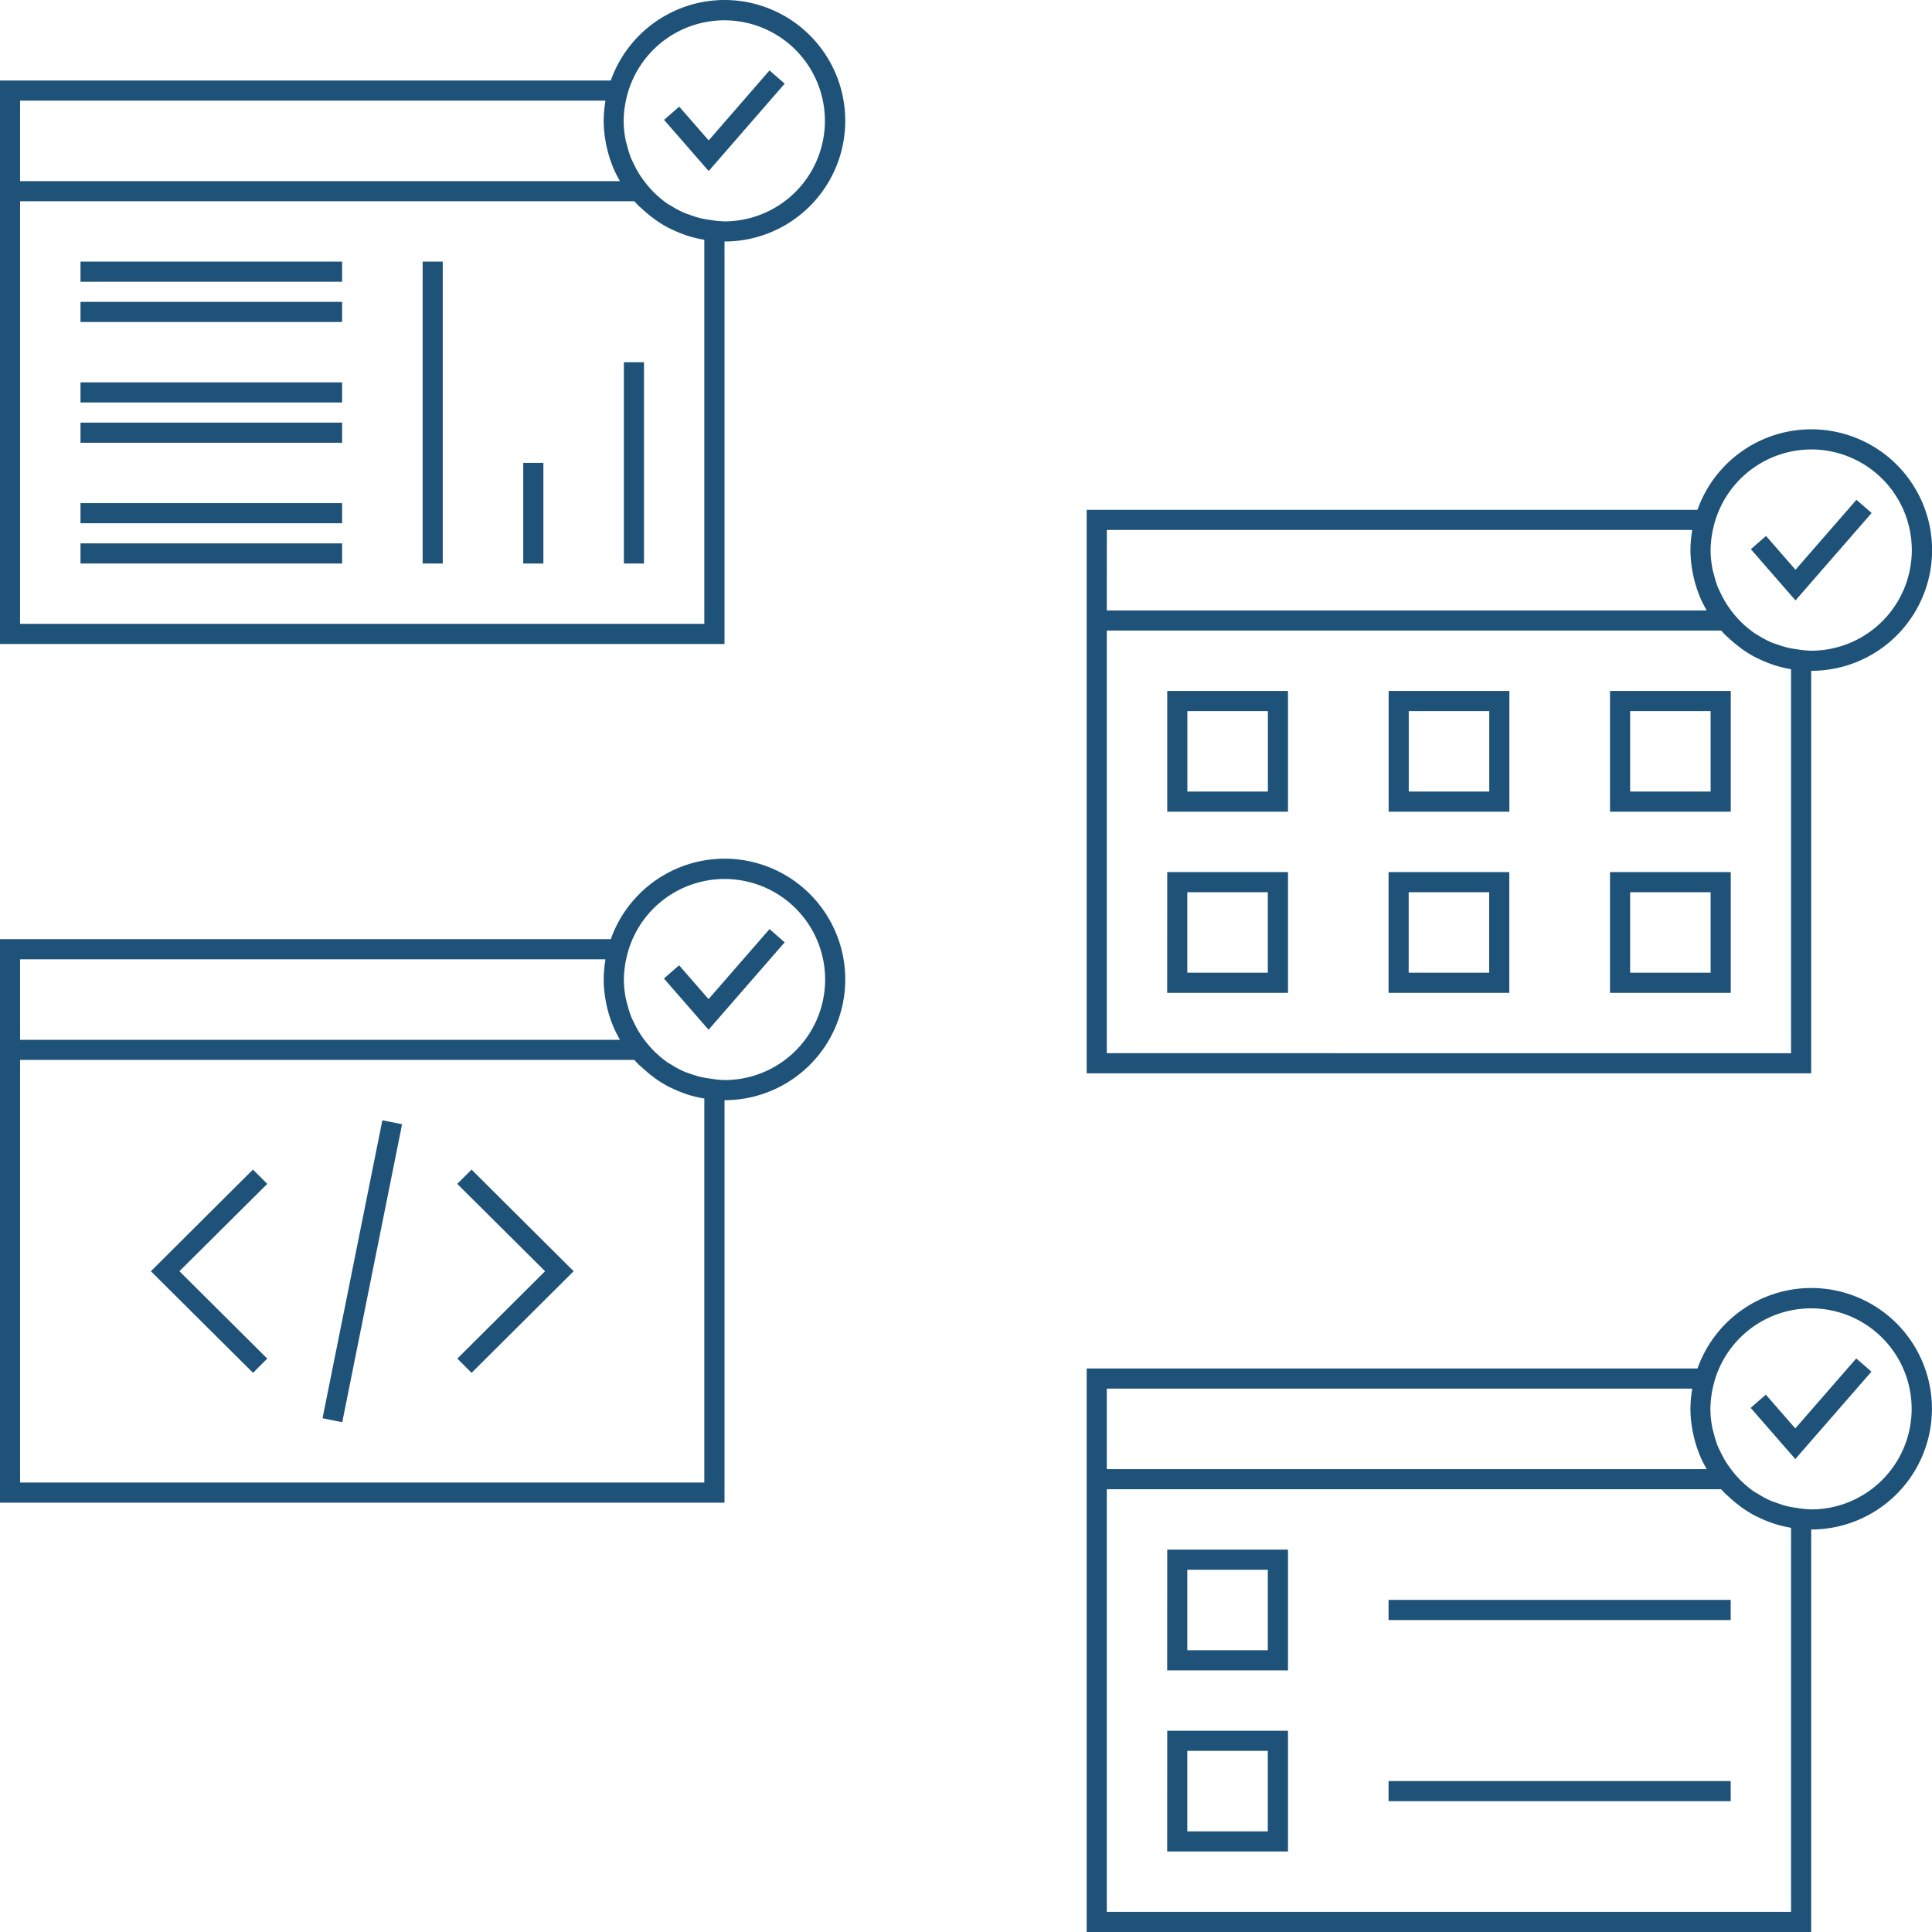 <svg xmlns="http://www.w3.org/2000/svg" viewBox="0 0 60 60"><path d="M56.248,20.833a3.75,3.75,0,1,0-3.531-5H33.748v17.5h22.5Zm0-6.875a3.125,3.125,0,1,1,0,6.25,3.078,3.078,0,0,1-.442-.044c-.1-.013-.192-.028-.286-.05a3.024,3.024,0,0,1-.327-.1c-.069-.024-.14-.045-.207-.075a3.011,3.011,0,0,1-.395-.215c-.033-.02-.069-.036-.1-.058a3.141,3.141,0,0,1-.749-.733c-.046-.063-.091-.126-.132-.192a2.9,2.9,0,0,1-.169-.31c-.032-.067-.066-.133-.094-.2a3.272,3.272,0,0,1-.112-.36c-.017-.065-.039-.13-.052-.2a3.138,3.138,0,0,1-.059-.586,3.187,3.187,0,0,1,.056-.557c.01-.052.021-.1.033-.154A3.127,3.127,0,0,1,56.248,13.958Zm-21.875,2.5H52.55c0,.022,0,.044-.006.066a3.821,3.821,0,0,0-.046.559,3.726,3.726,0,0,0,.03.451c.005.041.012.08.018.12.017.113.04.224.067.333.01.04.019.08.031.12a3.656,3.656,0,0,0,.125.37c.007.017.012.035.02.052a3.527,3.527,0,0,0,.19.385c.008.015.013.03.021.044H34.373Zm21.25,16.25H34.373V19.583H53.452c.047.054.095.1.143.152.02.02.044.036.064.055a3.877,3.877,0,0,0,.309.264c.042.033.084.065.128.1a3.5,3.5,0,0,0,.405.25c.031.016.063.03.094.045a3.582,3.582,0,0,0,.428.18l.057.021a3.728,3.728,0,0,0,.53.13l.013,0ZM36.248,30.833H40v-3.75h-3.75Zm.625-3.125h2.5v2.5h-2.5Zm6.25,3.125h3.75v-3.75h-3.75Zm.625-3.125h2.5v2.5h-2.5ZM50,30.833h3.75v-3.75H50Zm.625-3.125h2.5v2.5h-2.5Zm-14.375-2.5H40v-3.75h-3.75Zm.625-3.125h2.5v2.5h-2.5Zm6.25,3.125h3.75v-3.75h-3.75Zm.625-3.125h2.5v2.5h-2.5ZM50,25.208h3.75v-3.75H50Zm.625-3.125h2.5v2.5h-2.5Zm5.136-3.437-1.386-1.59.471-.411.915,1.049,1.893-2.173.471.41ZM36.248,57.5H40V53.75h-3.75Zm.625-3.125h2.5v2.5h-2.5Zm-.625-2.5H40v-3.75h-3.75Zm.625-3.125h2.5v2.5h-2.5Zm6.25.937H53.748v.625H43.123Zm0,5.625H53.748v.625H43.123ZM56.248,40a3.753,3.753,0,0,0-3.531,2.5H33.748V60h22.5V47.5a3.75,3.75,0,0,0,0-7.5ZM34.373,43.125H52.55c0,.021,0,.044-.006.065a3.823,3.823,0,0,0-.046.56,3.726,3.726,0,0,0,.03.451c.005.04.012.08.018.12.017.112.04.223.067.332.01.041.019.081.031.12a3.574,3.574,0,0,0,.125.37c.007.018.012.036.02.053a3.527,3.527,0,0,0,.19.385c.008.014.013.03.021.044H34.373Zm21.25,4.32v11.93H34.373V46.25H53.452c.047.053.095.1.143.152.022.022.047.038.07.059a3.69,3.69,0,0,0,.3.258c.044.033.087.067.131.1a3.691,3.691,0,0,0,.4.248c.032.017.065.031.1.047a3.759,3.759,0,0,0,.424.178l.058.021a3.764,3.764,0,0,0,.53.131Zm.625-.57a3.079,3.079,0,0,1-.442-.045,2.824,2.824,0,0,1-.287-.05,2.765,2.765,0,0,1-.324-.1c-.07-.025-.141-.046-.209-.076a3.053,3.053,0,0,1-.4-.216c-.032-.02-.066-.035-.1-.056a3.149,3.149,0,0,1-.75-.734c-.046-.062-.091-.125-.132-.191a3,3,0,0,1-.169-.31c-.032-.067-.066-.134-.094-.2a3.34,3.34,0,0,1-.112-.36c-.017-.066-.039-.13-.052-.2a3.138,3.138,0,0,1-.059-.586,3.208,3.208,0,0,1,.056-.558c.01-.052.021-.1.033-.154a3.122,3.122,0,1,1,3.036,3.837Zm1.4-4.688.471.411-2.364,2.714-1.386-1.589.471-.411.915,1.049ZM2.5,8.125h8.125V8.75H2.5Zm0,1.25h8.125V10H2.5Zm0,2.5h8.125V12.5H2.5Zm0,1.25h8.125v.625H2.5Zm0,2.5h8.125v.625H2.5Zm0,1.25h8.125V17.5H2.5Zm10.625-8.75h.625V17.5h-.625Zm3.125,6.25h.625V17.5h-.625Zm3.125-3.125H20V17.5h-.625ZM22.5,0a3.753,3.753,0,0,0-3.531,2.5H0V20H22.5V7.5a3.75,3.75,0,0,0,0-7.5ZM.623,3.125H18.8c0,.021,0,.044-.006.065a3.823,3.823,0,0,0-.046.56,3.726,3.726,0,0,0,.03.451c.005.04.012.08.018.12.017.112.04.223.067.332.01.041.019.081.031.12a3.574,3.574,0,0,0,.125.37c.007.018.012.036.02.053a3.527,3.527,0,0,0,.19.385c.008.014.013.03.021.044H.623Zm21.25,4.32v11.93H.623V6.25H19.7c.047.053.095.1.143.152.022.022.047.038.07.059a3.69,3.69,0,0,0,.3.258c.044.033.087.067.131.1a3.691,3.691,0,0,0,.4.248c.032.017.065.031.1.047a3.759,3.759,0,0,0,.424.178l.058.021a3.764,3.764,0,0,0,.53.131Zm.625-.57a3.079,3.079,0,0,1-.442-.045,2.824,2.824,0,0,1-.287-.05,2.765,2.765,0,0,1-.324-.1c-.07-.025-.141-.046-.209-.076a3.053,3.053,0,0,1-.4-.216c-.032-.02-.066-.035-.1-.056a3.149,3.149,0,0,1-.75-.734c-.046-.062-.091-.125-.132-.191a3,3,0,0,1-.169-.31c-.032-.067-.066-.134-.094-.2a3.34,3.34,0,0,1-.112-.36c-.017-.066-.039-.13-.052-.2a3.138,3.138,0,0,1-.059-.586,3.208,3.208,0,0,1,.056-.558c.01-.052.021-.1.033-.154A3.122,3.122,0,1,1,22.5,6.875Zm1.4-4.688.471.411L22.009,5.312,20.623,3.723l.471-.411.915,1.049ZM8.3,36.766,5.572,39.479,8.3,42.192l-.441.443L4.686,39.479l3.169-3.156Zm6.345-.443,3.17,3.156-3.17,3.156-.441-.443,2.724-2.713L14.2,36.766Zm-2.77-1.531.612.123-1.858,9.252-.612-.123ZM22.5,26.667a3.751,3.751,0,0,0-3.531,2.5H0v17.5H22.5v-12.5a3.75,3.75,0,1,0,0-7.5ZM.623,29.792H18.8c0,.021,0,.043-.006.065a3.823,3.823,0,0,0-.046.56,3.754,3.754,0,0,0,.03.451c.005.04.012.079.018.12.017.112.04.223.066.332.011.04.02.08.032.121a3.521,3.521,0,0,0,.125.367c.007.018.012.037.02.055a3.716,3.716,0,0,0,.19.385c.008.014.013.029.021.044H.623Zm21.25,4.32v11.93H.623V32.917H19.7c.047.052.095.1.143.152.022.021.047.038.069.059.1.091.2.177.3.259.043.032.086.065.13.1a3.861,3.861,0,0,0,.4.249c.032.017.066.031.1.047a3.6,3.6,0,0,0,.419.176l.064.024a3.945,3.945,0,0,0,.525.129Zm.625-.57a2.982,2.982,0,0,1-.446-.046c-.094-.012-.188-.027-.281-.048a3.193,3.193,0,0,1-.332-.1c-.067-.024-.136-.044-.2-.073a3.18,3.18,0,0,1-.406-.221c-.029-.018-.061-.032-.09-.052a3.149,3.149,0,0,1-.75-.734c-.046-.063-.091-.126-.132-.191a3.237,3.237,0,0,1-.17-.312c-.032-.066-.065-.132-.092-.2a3.09,3.09,0,0,1-.113-.361c-.017-.066-.039-.13-.052-.2a3.156,3.156,0,0,1-.059-.586,3.2,3.2,0,0,1,.056-.558c.01-.052.021-.1.033-.154A3.122,3.122,0,1,1,22.5,33.542Zm1.4-4.688.471.411-2.364,2.714-1.386-1.59.471-.411.915,1.05Z" style="fill:#1e5278"/></svg>